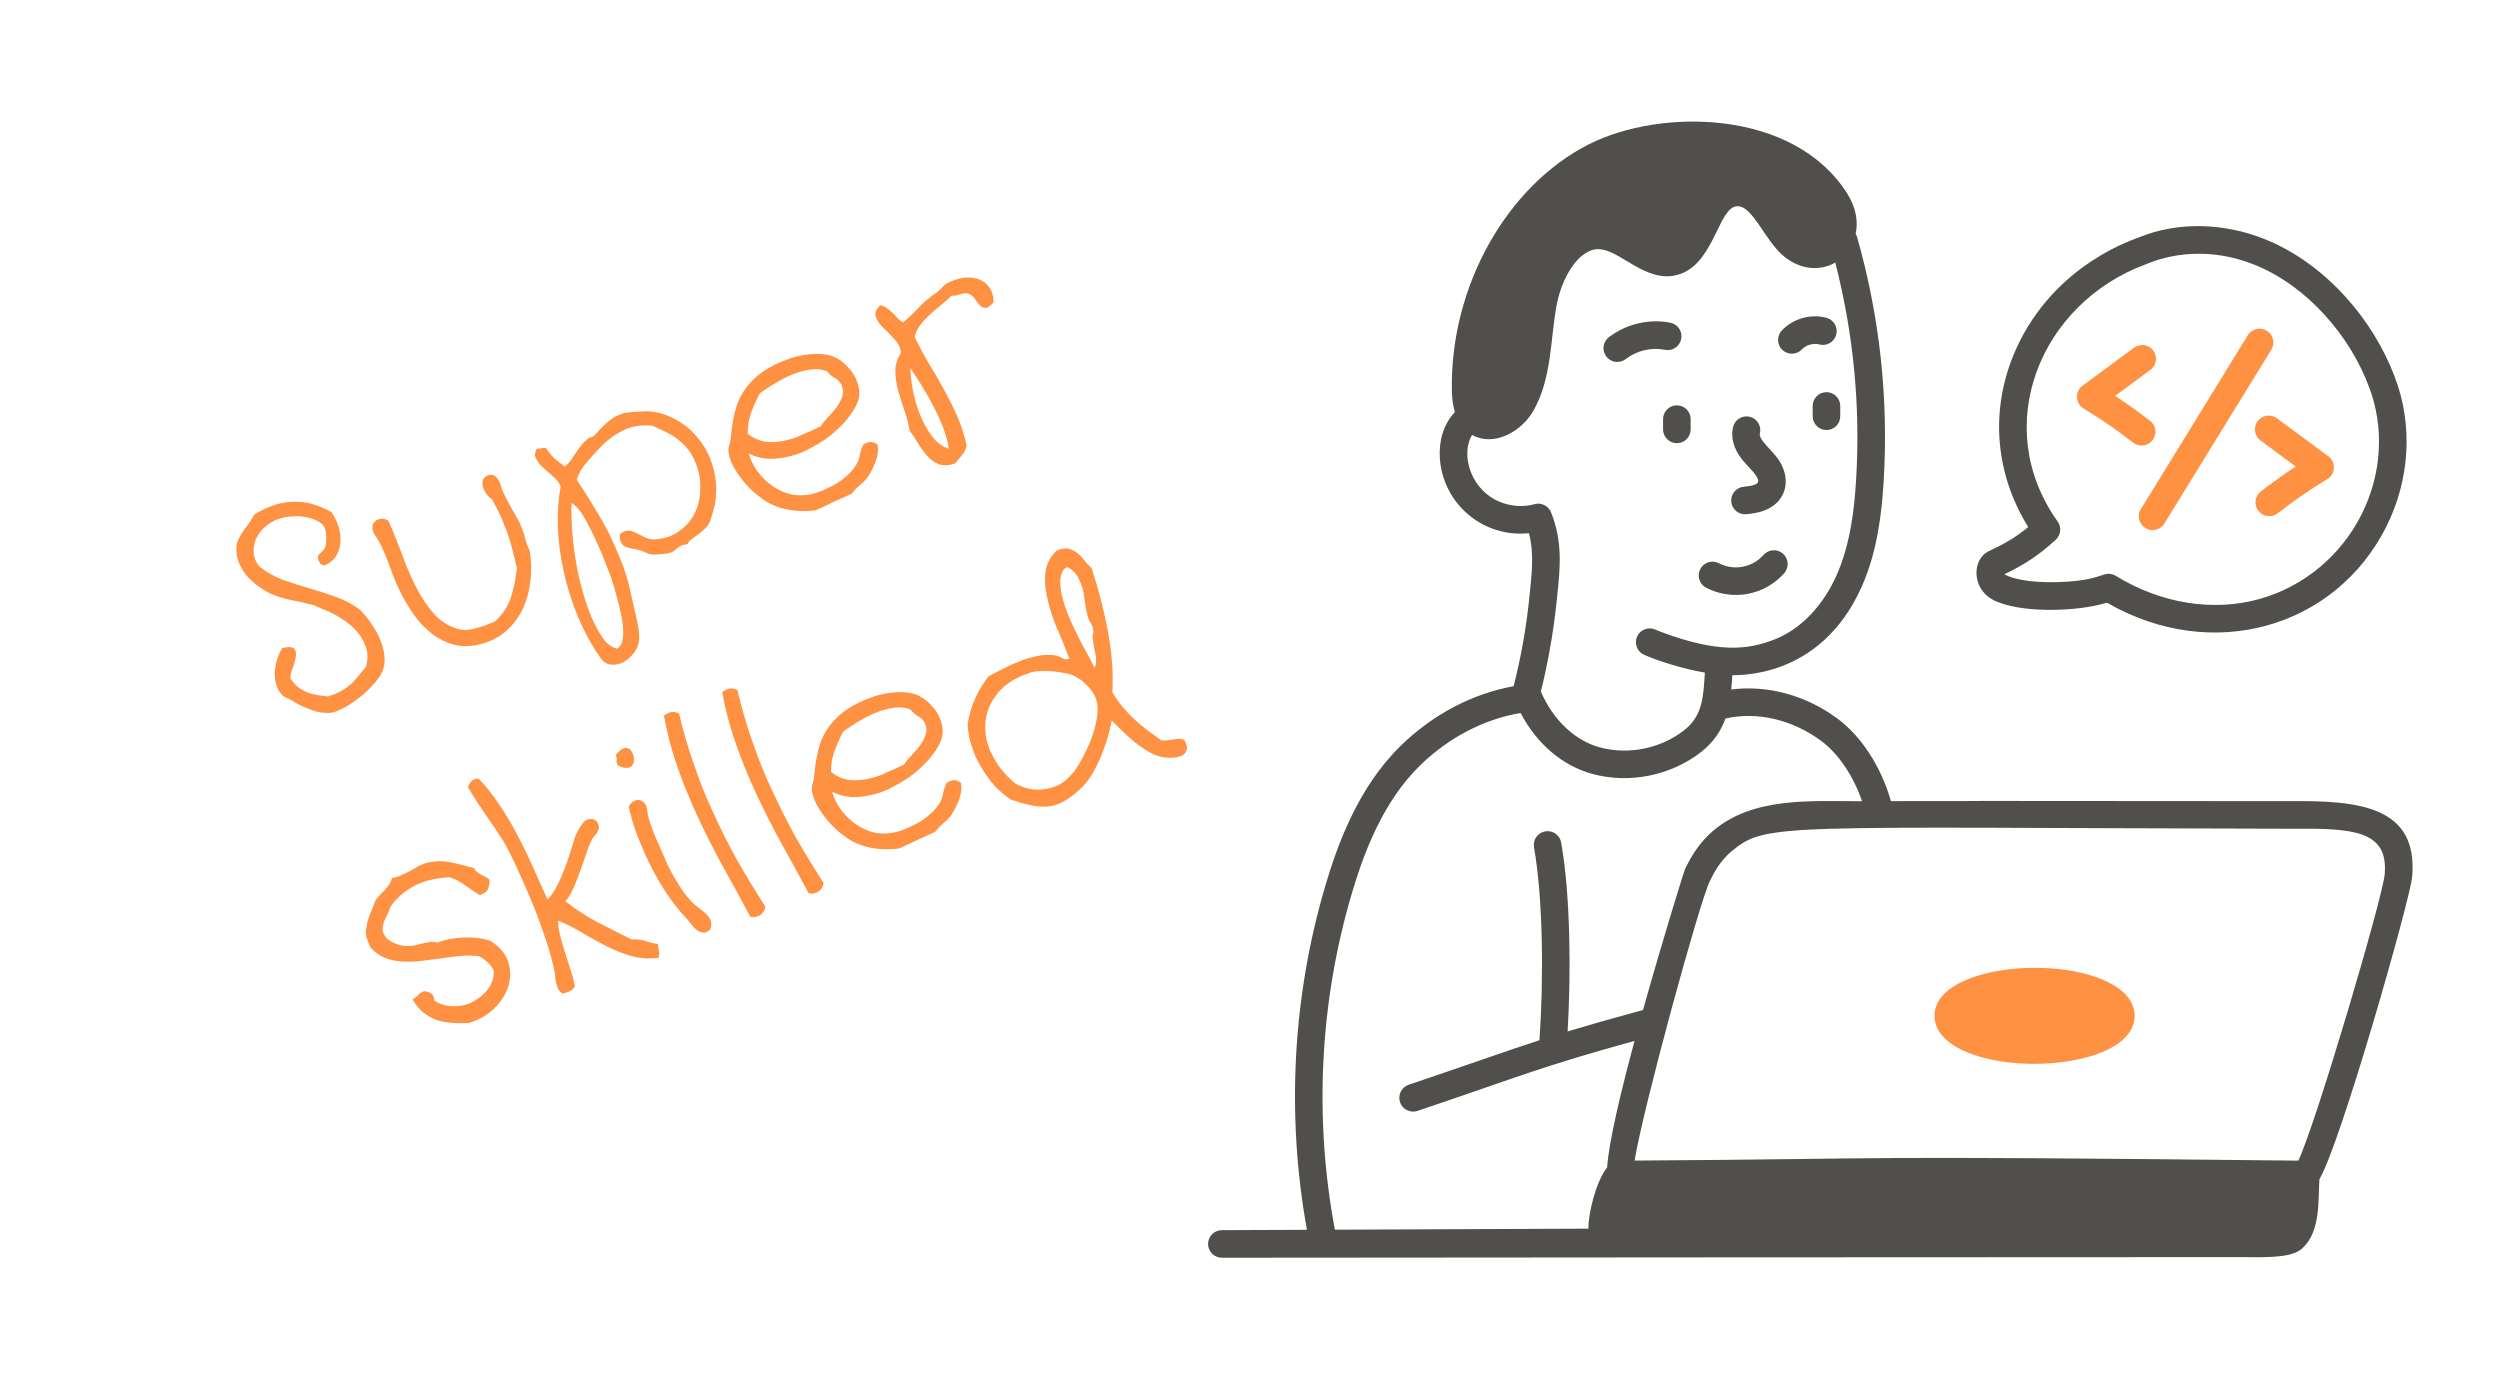 <?xml version="1.0" encoding="UTF-8"?> <svg xmlns="http://www.w3.org/2000/svg" width="348" height="192" viewBox="0 0 348 192" fill="none"><path d="M170.084 175.077H170.092C183.416 175.05 289.945 174.996 312.467 174.99C316.371 175.053 319.226 174.969 320.492 173.751C323.095 171.388 322.655 166.968 322.867 164.132C325.762 159.352 335.51 125.183 335.777 122.005C336.595 112.286 328.459 111.409 318.777 111.521C254.638 111.451 287.9 111.515 263.214 111.515C261.895 106.816 259.127 102.498 255.752 100.011C251.314 96.744 245.983 95.334 240.99 95.978C241.073 95.078 241.109 94.458 241.14 93.991C241.396 93.905 253.346 94.82 259.187 81.586C261.367 76.647 261.942 71.255 262.199 67.108C262.914 55.548 261.664 44.038 258.479 32.898C258.443 32.773 258.365 32.677 258.308 32.566C258.659 30.906 258.408 28.948 257.122 26.92C249.679 15.182 231.174 15.027 221.177 20.083C209.679 25.901 201.834 39.987 202.099 54.338C202.118 55.306 202.218 56.357 202.518 57.365C200.889 59.088 200.268 61.441 200.429 63.811C200.852 70.075 206.387 74.888 212.829 74.22C213.599 77.146 213.201 80.084 212.867 83.321C212.451 87.42 211.714 91.518 210.699 95.517C204.983 96.55 199.46 99.44 194.979 103.811C189.047 109.597 186.177 117.61 184.534 123.135C179.911 138.677 179.043 155.242 181.926 171.189L170.077 171.237C169.017 171.242 168.159 172.105 168.164 173.165C168.169 174.222 169.027 175.077 170.084 175.077ZM318.822 115.36C327.547 115.276 332.46 115.566 331.952 121.685C331.679 124.932 322.439 156.23 319.932 161.56C253.806 160.845 266.275 161.315 227.534 161.552C228.742 154.167 236.532 125.706 237.994 122.68C238.642 121.342 239.499 119.807 240.947 118.577C245.844 114.446 246.956 115.221 318.822 115.36ZM207.359 69.086C204.354 66.953 203.499 62.864 204.91 60.545C207.892 62.212 211.735 60.162 213.442 57.188C216.018 52.698 215.801 47.216 216.677 42.503C217.439 38.397 219.969 34.361 222.824 34.703C225.931 35.076 229.548 39.84 234.087 38.066C238.571 36.312 239.258 29.038 241.692 28.717C243.958 28.418 245.666 33.625 248.452 35.79C250.974 37.749 253.606 37.615 255.472 36.552C258.013 46.459 258.999 56.642 258.364 66.871C258.129 70.697 257.607 75.652 255.672 80.036C253.792 84.3 250.669 87.558 247.107 88.976C243.267 90.506 239.092 90.918 231.187 87.952C230.942 87.86 230.687 87.755 230.424 87.637C229.467 87.206 228.322 87.632 227.887 88.601C227.452 89.567 227.882 90.705 228.849 91.14C230.587 91.925 234.182 93.105 237.317 93.624C237.109 96.987 237.015 99.625 234.434 101.651C231.177 104.205 226.672 105.121 222.674 104.028C219.214 103.085 216.189 100.205 214.487 96.268C216.258 89.201 216.716 83.282 216.774 82.851C217.172 79.016 217.547 75.393 215.902 71.312C215.537 70.406 214.542 69.912 213.609 70.18C211.524 70.756 209.127 70.337 207.359 69.086ZM188.214 124.23C189.734 119.116 192.369 111.721 197.659 106.561C201.671 102.648 206.603 100.097 211.667 99.249C213.926 103.545 217.474 106.591 221.664 107.733C226.863 109.148 232.65 107.931 236.804 104.671C238.588 103.271 239.579 101.686 240.174 100.019C244.533 99.027 249.434 100.129 253.474 103.103C255.907 104.896 258.016 108.063 259.199 111.532C252.023 111.535 244.107 110.883 238.467 115.646C236.457 117.353 235.312 119.408 234.539 121.008C234.458 121.174 231.512 130.56 228.709 140.587C224.307 141.786 221.014 142.726 218.211 143.574C218.688 135.742 218.63 124.668 217.314 117.277C217.129 116.233 216.137 115.545 215.087 115.725C214.044 115.911 213.347 116.908 213.534 117.952C214.825 125.216 214.872 136.641 214.292 144.799C209.844 146.235 203.662 148.446 196.092 150.997C195.087 151.337 194.547 152.426 194.884 153.431C195.223 154.437 196.311 154.972 197.317 154.637C212.105 149.65 214.275 148.552 227.528 144.894C225.57 152.171 223.918 159.13 223.713 162.524C222.205 164.316 221.055 168.976 221.111 171.028L185.816 171.173C182.893 155.612 183.697 139.413 188.214 124.23Z" fill="#514F4C"></path><path d="M226.301 49.983C227.826 48.797 229.876 48.313 231.769 48.691C232.791 48.905 233.819 48.224 234.024 47.18C234.231 46.14 233.554 45.13 232.514 44.923C229.549 44.337 226.341 45.095 223.946 46.949C223.109 47.599 222.956 48.805 223.606 49.644C224.266 50.491 225.473 50.625 226.301 49.983Z" fill="#514F4C"></path><path d="M250.823 48.637C251.42 48.007 252.41 47.724 253.253 47.947C254.283 48.23 255.33 47.609 255.6 46.586C255.873 45.561 255.263 44.51 254.238 44.237C252.04 43.651 249.598 44.342 248.033 45.999C247.305 46.77 247.338 47.986 248.108 48.713C248.876 49.437 250.091 49.413 250.823 48.637Z" fill="#514F4C"></path><path d="M231.5 58.341V59.771C231.5 60.831 232.36 61.691 233.42 61.691C234.48 61.691 235.34 60.831 235.34 59.771V58.341C235.34 57.281 234.48 56.421 233.42 56.421C232.36 56.421 231.5 57.281 231.5 58.341Z" fill="#514F4C"></path><path d="M254.244 54.591C253.184 54.591 252.324 55.451 252.324 56.511V57.94C252.324 59 253.184 59.86 254.244 59.86C255.304 59.86 256.164 59 256.164 57.94V56.511C256.164 55.451 255.304 54.591 254.244 54.591Z" fill="#514F4C"></path><path d="M276.776 76.752C274.515 77.891 274.424 81.938 277.456 83.51C281.083 85.385 289.052 85.203 293.286 83.892C307.953 92.376 325.08 87.379 332.149 73.361C335.464 66.782 335.906 59.18 333.369 52.514C330.367 44.483 323.718 36.706 315.296 33.306C309.474 30.965 303.074 30.865 297.799 33.022C297.532 33.186 286.041 36.533 280.619 48.627C277.091 56.497 277.455 65.493 282.331 73.371C280.018 75.249 278.413 75.959 276.776 76.752ZM286.171 75.122C286.879 74.466 286.991 73.385 286.429 72.599C276.963 59.324 283.988 42.277 298.596 36.826C298.887 36.773 305.333 33.443 313.861 36.867C321.239 39.847 327.146 46.819 329.774 53.869C331.936 59.541 331.551 66.015 328.719 71.632C325.819 77.384 320.654 81.662 314.549 83.371C308.081 85.189 300.781 84.019 294.519 80.156C294.214 79.967 293.864 79.87 293.511 79.87C292.637 79.87 291.707 80.718 287.811 80.966C284.006 81.212 280.716 80.872 279.024 79.951C279.021 79.945 279.019 79.937 279.016 79.93L279.329 79.777C281.79 78.591 283.921 77.204 286.171 75.122Z" fill="#514F4C"></path><path d="M299.642 73.792C300.287 73.792 300.917 73.467 301.28 72.878L316.167 48.676C316.722 47.772 316.442 46.59 315.537 46.035C314.637 45.477 313.452 45.762 312.897 46.663L298.01 70.866C297.218 72.154 298.16 73.792 299.642 73.792Z" fill="#FF9142"></path><path d="M298.109 62.02C299.934 62.02 300.732 59.702 299.289 58.582C297.732 57.375 296.104 56.211 294.432 55.108L299.334 51.487C300.189 50.857 300.369 49.655 299.739 48.802C299.109 47.951 297.907 47.766 297.054 48.4L289.897 53.685C288.796 54.497 288.877 56.164 290.039 56.87C296.787 60.983 296.736 62.02 298.109 62.02Z" fill="#FF9142"></path><path d="M314.258 58.631C313.628 59.483 313.81 60.686 314.663 61.316L319.563 64.936C317.898 66.033 316.27 67.196 314.708 68.408C313.266 69.528 314.063 71.846 315.888 71.846C317.262 71.846 317.305 70.739 323.958 66.698C325.122 65.992 325.199 64.323 324.1 63.512L316.943 58.226C316.088 57.597 314.888 57.781 314.258 58.631Z" fill="#FF9142"></path><path d="M244.232 67.475C243.82 67.634 243.27 67.695 242.687 67.759C241.632 67.876 240.875 68.826 240.992 69.88C241.104 70.901 242.018 71.689 243.112 71.576C243.872 71.491 244.732 71.395 245.605 71.061C248.695 69.883 249.416 66.693 247.565 63.972C246.66 62.644 244.763 61.196 244.975 60.344C245.232 59.315 244.607 58.272 243.58 58.014C242.557 57.765 241.51 58.381 241.25 59.409C240.887 60.854 241.315 62.451 242.455 63.906C243.009 64.619 243.983 65.538 244.392 66.136C245.01 67.043 244.722 67.287 244.232 67.475Z" fill="#514F4C"></path><path d="M237.49 81.804C241.122 83.702 245.633 82.886 248.367 79.784C249.067 78.989 248.992 77.777 248.197 77.074C247.405 76.377 246.192 76.447 245.487 77.244C243.915 79.023 241.334 79.478 239.265 78.399C238.322 77.908 237.165 78.274 236.675 79.214C236.185 80.154 236.55 81.313 237.49 81.804Z" fill="#514F4C"></path><path d="M282.871 148.086C282.981 148.087 283.091 148.087 283.201 148.087C289.969 148.087 296.851 145.903 297.134 141.657C297.189 140.863 297.016 139.663 295.901 138.458C293.824 136.211 289.089 134.778 283.549 134.72C276.709 134.655 269.571 136.833 269.286 141.147C269.231 141.941 269.401 143.141 270.519 144.347C272.596 146.595 277.331 148.027 282.871 148.086Z" fill="#FF9142"></path><path d="M46.125 71.276C46.46 71.759 46.73 72.254 46.935 72.76C47.023 72.978 47.099 73.2 47.163 73.427C47.383 74.181 47.453 74.911 47.373 75.617C47.308 76.289 47.095 76.909 46.734 77.476C46.388 78.009 45.877 78.412 45.2 78.686C44.896 78.696 44.675 78.603 44.539 78.405C44.428 78.197 44.347 78.033 44.298 77.913C44.235 77.686 44.232 77.504 44.289 77.369C44.371 77.223 44.474 77.097 44.6 76.99C44.715 76.859 44.836 76.74 44.961 76.634C45.101 76.493 45.202 76.326 45.264 76.132C45.322 75.996 45.36 75.813 45.378 75.58C45.411 75.314 45.42 75.058 45.405 74.811C45.413 74.555 45.398 74.308 45.359 74.072C45.319 73.835 45.265 73.632 45.197 73.463C45.007 73.062 44.67 72.749 44.185 72.523C43.715 72.264 43.18 72.087 42.58 71.992C41.995 71.864 41.39 71.827 40.767 71.882C40.157 71.904 39.626 71.978 39.172 72.106C38.969 72.159 38.771 72.225 38.577 72.303C38.046 72.518 37.569 72.795 37.144 73.135C36.546 73.602 36.089 74.138 35.771 74.743C35.454 75.349 35.297 76.002 35.3 76.703C35.301 77.124 35.38 77.528 35.536 77.914C35.663 78.228 35.843 78.534 36.076 78.833C37.109 79.652 38.221 80.284 39.412 80.73C40.617 81.141 41.842 81.531 43.086 81.899C44.321 82.243 45.533 82.638 46.724 83.083C47.93 83.495 49.056 84.093 50.104 84.878C50.657 85.413 51.184 86.056 51.684 86.809C52.209 87.552 52.638 88.334 52.969 89.155C53.311 90 53.5 90.85 53.537 91.706C53.564 92.538 53.368 93.305 52.95 94.008C52.628 94.531 52.206 95.052 51.686 95.572C51.199 96.105 50.669 96.6 50.095 97.057C49.521 97.513 48.94 97.917 48.351 98.267C47.849 98.554 47.393 98.781 46.983 98.946L46.657 99.078C46.212 99.23 45.712 99.277 45.156 99.221C44.609 99.189 44.057 99.075 43.501 98.879C42.978 98.697 42.457 98.486 41.939 98.246C41.445 97.996 41.026 97.758 40.681 97.532C40.415 97.359 40.134 97.22 39.839 97.114C39.567 96.999 39.373 96.867 39.257 96.717C38.956 96.389 38.727 96.032 38.571 95.646C38.503 95.477 38.452 95.315 38.417 95.161C38.265 94.576 38.213 93.993 38.259 93.413C38.32 92.799 38.436 92.218 38.608 91.671C38.805 91.114 39.03 90.63 39.285 90.218C40.155 90.007 40.714 90.034 40.961 90.299C41.024 90.386 41.075 90.478 41.114 90.574C41.212 90.816 41.23 91.103 41.168 91.437C41.093 91.945 40.944 92.483 40.724 93.049C40.518 93.582 40.418 94.029 40.424 94.392C40.745 94.908 41.097 95.328 41.48 95.65C41.878 95.939 42.297 96.177 42.737 96.364C43.202 96.542 43.677 96.673 44.161 96.758C44.669 96.834 45.172 96.897 45.67 96.949C46.018 96.837 46.337 96.722 46.626 96.605C46.964 96.468 47.281 96.312 47.575 96.137C48.077 95.85 48.523 95.529 48.913 95.175C49.294 94.796 49.634 94.421 49.932 94.047C50.245 93.64 50.575 93.24 50.922 92.847C51.209 91.888 51.223 90.984 50.963 90.134L50.788 89.699C50.515 89.023 50.121 88.396 49.606 87.817C48.995 87.138 48.282 86.555 47.468 86.069C46.668 85.55 45.905 85.156 45.178 84.888C44.883 84.782 44.578 84.653 44.263 84.499C43.972 84.336 43.706 84.233 43.464 84.19C42.457 83.923 41.453 83.696 40.452 83.511C39.44 83.302 38.489 82.998 37.598 82.6C37.113 82.374 36.595 82.064 36.042 81.67C35.489 81.275 34.965 80.813 34.471 80.282C33.999 79.742 33.611 79.127 33.303 78.437L33.245 78.292C32.981 77.64 32.868 76.942 32.904 76.197C32.927 75.766 33.034 75.372 33.226 75.013C33.409 74.63 33.625 74.262 33.875 73.908C34.15 73.545 34.412 73.186 34.662 72.832C34.937 72.468 35.16 72.083 35.333 71.676C36.071 71.21 36.778 70.84 37.454 70.567C37.768 70.44 38.075 70.33 38.374 70.237C39.355 69.953 40.3 69.824 41.209 69.85C42.133 69.842 43.004 69.981 43.822 70.269C44.631 70.532 45.398 70.868 46.125 71.276ZM72.462 73.064L72.623 73.462C72.838 73.993 73.007 74.515 73.129 75.027C73.227 75.409 73.335 75.745 73.452 76.034C73.54 76.252 73.635 76.452 73.737 76.635C73.954 78.008 73.991 79.384 73.846 80.762C73.7 82.141 73.364 83.429 72.836 84.625C72.299 85.797 71.55 86.83 70.591 87.723C69.897 88.368 69.091 88.876 68.174 89.247C67.811 89.394 67.427 89.521 67.022 89.628C65.707 89.991 64.477 90.039 63.33 89.772C62.207 89.495 61.161 88.991 60.191 88.259C59.221 87.528 58.343 86.605 57.556 85.49C56.758 84.352 56.051 83.121 55.432 81.798C55.242 81.398 55.054 80.968 54.869 80.509C54.684 80.05 54.5 79.562 54.32 79.046C54.149 78.553 53.961 78.053 53.756 77.546C53.561 77.063 53.354 76.585 53.135 76.112C52.935 75.687 52.684 75.241 52.383 74.773C52.193 74.512 52.054 74.273 51.967 74.056C51.908 73.911 51.871 73.785 51.857 73.679C51.812 73.36 51.845 73.094 51.955 72.881C52.09 72.658 52.273 72.486 52.505 72.364L52.614 72.32C52.807 72.242 53.014 72.2 53.237 72.195C53.503 72.228 53.781 72.326 54.072 72.489C54.408 73.252 54.738 74.032 55.059 74.829C55.381 75.626 55.691 76.427 55.989 77.234C56.15 77.702 56.319 78.154 56.494 78.588C56.943 79.699 57.425 80.754 57.941 81.753C58.648 83.153 59.467 84.381 60.399 85.437C61.321 86.469 62.45 87.178 63.786 87.565C64.164 87.665 64.558 87.703 64.969 87.677C65.404 87.642 65.837 87.565 66.267 87.448C66.697 87.33 67.134 87.196 67.578 87.044C68.037 86.859 68.472 86.683 68.882 86.517C69.991 85.508 70.741 84.376 71.134 83.122C71.54 81.834 71.811 80.489 71.947 79.086C71.74 78.158 71.534 77.301 71.328 76.513C71.113 75.701 70.878 74.912 70.624 74.144L69.702 71.862C69.351 71.133 68.947 70.341 68.49 69.487C68.233 69.338 67.988 69.114 67.754 68.815C67.585 68.603 67.446 68.364 67.339 68.098L67.265 67.917C67.163 67.593 67.135 67.282 67.182 66.982C67.23 66.682 67.413 66.439 67.731 66.254L67.876 66.196C68.166 66.079 68.407 66.051 68.601 66.114C68.829 66.19 69.027 66.335 69.197 66.547C69.358 66.735 69.491 66.962 69.599 67.227L69.643 67.336C69.745 67.659 69.833 67.947 69.907 68.198C70.034 68.512 70.214 68.888 70.447 69.328C70.671 69.743 70.905 70.182 71.148 70.645C71.406 71.075 71.652 71.509 71.885 71.949C72.143 72.378 72.336 72.75 72.462 73.064ZM99.523 70.177C99.485 70.361 99.426 70.596 99.345 70.882C99.287 71.157 99.206 71.443 99.101 71.738C99.02 72.024 98.934 72.297 98.843 72.559C98.742 72.796 98.639 72.992 98.533 73.147C98.441 73.269 98.294 73.426 98.092 73.621C97.904 73.781 97.697 73.963 97.47 74.167C97.234 74.346 96.985 74.531 96.725 74.721C96.488 74.9 96.283 75.053 96.11 75.18C95.999 75.253 95.915 75.357 95.857 75.493C95.814 75.594 95.761 75.672 95.698 75.725L95.59 75.769C95.469 75.818 95.362 75.833 95.271 75.814C95.164 75.829 95.039 75.865 94.894 75.924L94.749 75.982C94.517 76.104 94.3 76.262 94.098 76.456C93.919 76.64 93.734 76.772 93.54 76.85C93.203 76.986 92.763 77.08 92.221 77.13C91.68 77.18 91.211 77.201 90.814 77.193C90.49 77.155 90.188 77.067 89.907 76.928C89.616 76.764 89.27 76.637 88.868 76.547C88.49 76.447 88.14 76.378 87.816 76.34C87.506 76.269 87.232 76.182 86.995 76.082C86.748 75.957 86.571 75.762 86.463 75.496L86.412 75.474C86.305 75.209 86.265 74.832 86.293 74.343C86.505 74.173 86.707 74.049 86.901 73.971C87.118 73.883 87.326 73.842 87.524 73.846C87.916 73.912 88.308 74.049 88.701 74.255C89.083 74.438 89.471 74.632 89.863 74.839C90.28 75.035 90.706 75.116 91.141 75.081C91.963 75.03 92.712 74.867 93.388 74.594C93.822 74.419 94.22 74.188 94.582 73.901C95.523 73.24 96.231 72.42 96.706 71.442C97.196 70.43 97.453 69.329 97.478 68.139C97.527 66.939 97.335 65.767 96.9 64.623L96.798 64.369C96.515 63.669 96.172 63.063 95.769 62.552C95.322 62.002 94.834 61.525 94.306 61.121C93.777 60.717 93.22 60.38 92.634 60.111C92.038 59.818 91.447 59.537 90.861 59.269C89.482 59.123 88.237 59.275 87.127 59.724C86.982 59.782 86.842 59.853 86.707 59.936C85.49 60.54 84.403 61.358 83.444 62.392C82.793 63.076 82.165 63.779 81.558 64.502C80.941 65.2 80.519 65.961 80.289 66.784C81.072 67.956 81.85 69.187 82.623 70.475C83.411 71.73 84.148 73.033 84.835 74.385C85.336 75.418 85.807 76.478 86.246 77.564L86.685 78.651C87.231 80.143 87.657 81.684 87.963 83.274C88.071 83.82 88.196 84.373 88.338 84.934C88.481 85.494 88.601 86.036 88.7 86.558C88.832 87.094 88.914 87.609 88.944 88.102C88.999 88.585 88.986 89.04 88.906 89.466C88.791 90.017 88.527 90.545 88.113 91.05C87.699 91.554 87.224 91.942 86.688 92.215L86.435 92.318C85.976 92.503 85.509 92.565 85.035 92.504C84.455 92.457 83.956 92.126 83.538 91.508C82.332 89.776 81.303 87.889 80.45 85.846L80.289 85.448C79.518 83.54 78.919 81.606 78.491 79.644C78.005 77.537 77.727 75.459 77.657 73.408C77.587 71.358 77.716 69.453 78.044 67.691C77.839 67.184 77.484 66.724 76.98 66.309C76.5 65.885 76.041 65.481 75.605 65.096C75.168 64.71 74.845 64.293 74.636 63.844C74.602 63.83 74.58 63.81 74.57 63.786C74.404 63.376 74.458 62.919 74.732 62.415C74.95 62.467 75.172 62.461 75.4 62.398C75.651 62.324 75.861 62.324 76.031 62.396C76.405 62.975 76.815 63.469 77.262 63.878C77.722 64.254 78.178 64.618 78.629 64.969C78.942 64.702 79.217 64.408 79.453 64.088C79.679 63.744 79.905 63.4 80.131 63.056C80.382 62.702 80.624 62.365 80.86 62.045C81.12 61.715 81.419 61.412 81.757 61.135C81.858 61.038 81.981 60.961 82.126 60.902L82.234 60.858C82.268 60.872 82.309 60.87 82.358 60.85C82.478 60.802 82.602 60.724 82.727 60.617C82.992 60.369 83.247 60.098 83.493 59.802C83.763 59.496 84.054 59.21 84.368 58.943C84.695 58.642 85.069 58.35 85.489 58.069C85.697 57.957 85.945 57.842 86.235 57.725C86.476 57.627 86.735 57.537 87.01 57.454C87.895 57.349 88.671 57.289 89.338 57.272C89.996 57.231 90.612 57.263 91.188 57.367C91.788 57.462 92.376 57.631 92.953 57.876C93.519 58.096 94.141 58.421 94.82 58.849C95.654 59.383 96.406 60.062 97.076 60.886C97.76 61.677 98.315 62.563 98.739 63.543L98.797 63.688C99.188 64.653 99.457 65.668 99.606 66.731C99.75 67.853 99.722 69.001 99.523 70.177ZM85.954 83.412C85.694 82.421 85.376 81.356 85 80.216C84.712 79.434 84.412 78.656 84.1 77.883L83.719 76.942C83.256 75.865 82.793 74.858 82.331 73.922C81.868 72.985 81.435 72.191 81.031 71.54C80.803 71.183 80.526 70.845 80.201 70.527C79.876 70.209 79.684 70.048 79.626 70.043C79.587 70.087 79.571 70.15 79.576 70.232C79.581 70.314 79.569 70.389 79.54 70.457C79.52 71.588 79.566 72.848 79.677 74.236C79.788 75.623 79.972 77.052 80.228 78.521C80.485 79.99 80.836 81.449 81.281 82.898C81.516 83.758 81.794 84.587 82.116 85.383C82.341 85.939 82.589 86.484 82.862 87.02C83.183 87.677 83.575 88.333 84.037 88.989C84.522 89.635 85.136 90.076 85.876 90.31C86.282 90.062 86.534 89.679 86.634 89.162C86.758 88.634 86.787 88.046 86.722 87.398C86.691 86.765 86.587 86.091 86.411 85.376C86.268 84.675 86.116 84.02 85.954 83.412ZM122.177 61.909C122.281 62.654 122.199 63.389 121.931 64.115C121.663 64.841 121.36 65.483 121.024 66.041C120.726 66.554 120.333 67.008 119.846 67.401C119.359 67.794 118.933 68.234 118.567 68.719C117.669 69.138 116.814 69.525 116.003 69.881C115.202 70.261 114.4 70.641 113.599 71.021C112.453 71.174 111.331 71.178 110.233 71.032C109.169 70.901 108.142 70.585 107.154 70.085C106.694 69.85 106.156 69.492 105.54 69.01C104.924 68.529 104.332 67.968 103.764 67.326C103.187 66.661 102.671 65.942 102.219 65.17C102.054 64.9 101.908 64.608 101.781 64.294C101.586 63.811 101.461 63.328 101.406 62.844C101.366 62.608 101.409 62.295 101.533 61.908C101.658 61.521 101.733 61.083 101.761 60.594C101.891 59.109 102.145 57.757 102.523 56.537C102.925 55.307 103.605 54.176 104.564 53.142C105.166 52.478 105.964 51.846 106.958 51.248C107.619 50.869 108.3 50.538 109 50.255C109.387 50.099 109.778 49.955 110.174 49.822C111.3 49.48 112.418 49.295 113.531 49.267C114.667 49.229 115.644 49.424 116.463 49.852C117.001 50.14 117.496 50.53 117.947 51.022C118.413 51.479 118.792 52 119.084 52.584L119.245 52.983C119.43 53.441 119.55 53.913 119.605 54.396C119.661 55.02 119.554 55.624 119.285 56.211C118.944 56.966 118.451 57.727 117.806 58.493C117.175 59.226 116.447 59.927 115.623 60.597C114.812 61.233 113.92 61.805 112.945 62.311C112.491 62.579 112.035 62.805 111.576 62.99C111.045 63.205 110.523 63.374 110.011 63.496C108.996 63.766 107.993 63.89 107.002 63.87C106.025 63.815 105.098 63.572 104.221 63.139C104.304 63.415 104.395 63.673 104.492 63.914C104.746 64.542 105.084 65.136 105.507 65.695C106.109 66.491 106.798 67.154 107.574 67.683C108.349 68.212 109.19 68.589 110.095 68.813C111.014 69.003 111.926 69 112.829 68.804C113.375 68.695 113.938 68.524 114.518 68.29C114.59 68.261 114.658 68.219 114.72 68.166C115.348 67.912 115.944 67.615 116.509 67.275C117.088 66.9 117.611 66.493 118.079 66.051C118.546 65.609 118.922 65.148 119.206 64.669C119.461 64.257 119.619 63.814 119.68 63.34C119.765 62.856 119.933 62.367 120.182 61.873C120.293 61.8 120.409 61.739 120.53 61.69C120.844 61.563 121.117 61.509 121.349 61.528C121.649 61.575 121.925 61.702 122.177 61.909ZM117.114 53.549C116.881 53.109 116.572 52.799 116.19 52.616C115.822 52.4 115.455 52.084 115.091 51.67C114.423 51.406 113.676 51.329 112.849 51.438C112.022 51.547 111.199 51.768 110.378 52.099C109.533 52.441 108.705 52.86 107.894 53.356C107.098 53.818 106.389 54.287 105.766 54.763C105.3 55.626 104.902 56.517 104.571 57.437C104.231 58.332 104.065 59.312 104.074 60.376C104.777 60.935 105.525 61.292 106.319 61.449C107.103 61.582 107.927 61.572 108.792 61.419C109.609 61.285 110.44 61.048 111.285 60.707C111.334 60.687 111.389 60.651 111.452 60.597C112.369 60.227 113.296 59.81 114.233 59.347C114.512 58.925 114.868 58.487 115.302 58.031C115.76 57.565 116.159 57.094 116.501 56.619C116.857 56.11 117.114 55.599 117.272 55.086C117.401 54.641 117.378 54.201 117.202 53.766L117.114 53.549ZM138.306 42.08C137.984 42.463 137.689 42.708 137.424 42.815C137.327 42.854 137.245 42.859 137.177 42.831C136.873 42.841 136.601 42.726 136.364 42.485C136.15 42.234 135.934 41.943 135.715 41.61C135.487 41.253 135.196 41.019 134.842 40.909C134.581 40.818 134.361 40.795 134.182 40.839C134.017 40.849 133.863 40.884 133.718 40.942C133.563 40.977 133.389 41.033 133.196 41.111C133.018 41.155 132.771 41.17 132.457 41.157C131.975 41.632 131.459 42.094 130.909 42.54C130.35 42.963 129.829 43.412 129.347 43.888C128.855 44.339 128.419 44.824 128.039 45.343C127.673 45.828 127.438 46.358 127.334 46.934C127.977 48.247 128.653 49.505 129.363 50.706C130.098 51.898 130.791 53.093 131.443 54.29C132.085 55.462 132.689 56.679 133.255 57.939L133.474 58.483C133.923 59.593 134.285 60.767 134.56 62.004C134.475 62.488 134.27 62.922 133.948 63.305C133.635 63.712 133.293 64.117 132.922 64.52C132.033 64.823 131.272 64.849 130.637 64.6C130.027 64.341 129.487 63.941 129.016 63.402C128.554 62.886 128.139 62.309 127.769 61.672C127.399 61.035 127.018 60.473 126.625 59.986C126.466 59.039 126.221 58.085 125.889 57.123C125.557 56.162 125.264 55.227 125.009 54.319C124.769 53.377 124.642 52.473 124.63 51.608C124.641 50.732 124.899 49.912 125.405 49.146C125.404 48.865 125.349 48.592 125.242 48.327C125.184 48.182 125.108 48.03 125.016 47.871C124.744 47.475 124.423 47.099 124.054 46.742C123.7 46.352 123.343 45.99 122.984 45.658C122.625 45.325 122.344 44.976 122.139 44.609C122.076 44.522 122.025 44.431 121.986 44.334C121.879 44.068 121.834 43.819 121.853 43.587C121.881 43.239 122.114 42.878 122.553 42.504C122.886 42.566 123.175 42.688 123.417 42.871C123.684 43.044 123.936 43.251 124.174 43.492C124.436 43.723 124.678 43.977 124.902 44.251C125.139 44.492 125.396 44.712 125.673 44.909C126.372 44.345 127.054 43.705 127.719 42.987C128.398 42.235 129.264 41.492 130.315 40.758C130.6 40.559 130.858 40.328 131.089 40.066C131.32 39.804 131.547 39.6 131.769 39.455C132.001 39.333 132.225 39.228 132.442 39.14C132.949 38.935 133.464 38.784 133.986 38.685C134.754 38.571 135.446 38.615 136.061 38.816C136.7 39.007 137.226 39.37 137.639 39.906C137.799 40.094 137.928 40.309 138.025 40.55C138.201 40.985 138.295 41.494 138.306 42.08ZM132.088 62.455C131.959 61.58 131.707 60.643 131.331 59.643L131.097 59.064C130.775 58.267 130.412 57.473 130.008 56.681C129.492 55.682 128.949 54.721 128.38 53.8C127.801 52.854 127.25 52.01 126.725 51.267C126.738 52.132 126.855 53.152 127.076 54.327C127.298 55.501 127.633 56.643 128.082 57.754C128.531 58.865 129.088 59.861 129.754 60.744C130.419 61.627 131.197 62.197 132.088 62.455ZM68.162 122.484C68.15 122.939 68.076 123.348 67.942 123.711C67.822 124.04 67.521 124.302 67.038 124.497L66.784 124.6C66.072 124.157 65.379 123.693 64.705 123.207C64.055 122.711 63.331 122.344 62.532 122.105C61.464 122.171 60.41 122.344 59.371 122.623C59.096 122.706 58.813 122.807 58.524 122.924C57.751 123.236 56.986 123.671 56.229 124.23C55.843 124.526 55.426 124.92 54.978 125.409C54.554 125.89 54.294 126.29 54.199 126.609C54.132 126.861 54.017 127.132 53.853 127.423C53.714 127.704 53.58 127.997 53.45 128.302C53.345 128.597 53.285 128.902 53.272 129.216C53.254 129.449 53.293 129.685 53.391 129.927C53.43 130.023 53.486 130.127 53.559 130.238C53.67 130.446 53.831 130.634 54.039 130.802C54.272 130.961 54.529 131.11 54.81 131.249C55.115 131.379 55.41 131.484 55.696 131.565C56.005 131.637 56.288 131.677 56.545 131.686C56.917 131.704 57.287 131.681 57.654 131.617C58.012 131.528 58.37 131.44 58.727 131.352C59.085 131.264 59.435 131.192 59.778 131.138C60.145 131.074 60.506 131.097 60.859 131.207C62.004 130.772 63.243 130.538 64.578 130.505C65.903 130.447 67.112 130.59 68.206 130.935C69.398 131.661 70.204 132.543 70.624 133.581L70.726 133.835C71.103 134.975 71.116 136.121 70.767 137.273C70.408 138.401 69.747 139.44 68.783 140.391C68.036 141.115 67.168 141.676 66.178 142.076C65.888 142.193 65.581 142.303 65.257 142.406C64.46 142.447 63.684 142.438 62.929 142.378C62.184 142.341 61.47 142.208 60.788 141.979C60.129 141.739 59.514 141.398 58.942 140.955C58.36 140.488 57.855 139.864 57.426 139.082L57.535 139.038C57.68 138.979 57.81 138.884 57.926 138.753C58.09 138.603 58.254 138.453 58.417 138.302C58.567 138.185 58.714 138.098 58.859 138.039L58.968 137.995C59.147 137.951 59.343 137.984 59.556 138.095C59.798 138.138 60.016 138.26 60.21 138.463C60.283 138.574 60.339 138.677 60.378 138.774C60.446 138.943 60.473 139.115 60.459 139.289C61.259 139.808 62.15 140.066 63.131 140.063C63.924 140.079 64.671 139.946 65.371 139.663C65.516 139.605 65.668 139.529 65.828 139.437C66.643 139.023 67.338 138.448 67.911 137.711C68.474 136.949 68.754 136.078 68.75 135.096C68.517 134.657 68.22 134.271 67.861 133.939C67.502 133.606 67.11 133.33 66.683 133.109C65.851 132.996 64.976 132.984 64.057 133.074C63.163 133.155 62.254 133.269 61.331 133.417C60.422 133.532 59.514 133.646 58.605 133.761C57.72 133.865 56.847 133.895 55.987 133.849C55.15 133.794 54.351 133.625 53.591 133.343C52.855 133.05 52.181 132.564 51.569 131.884L50.984 130.436C50.919 129.928 50.928 129.461 51.008 129.036C51.079 128.586 51.184 128.15 51.323 127.729C51.462 127.308 51.622 126.906 51.805 126.523C51.977 126.116 52.133 125.702 52.272 125.281C52.479 125.029 52.691 124.789 52.908 124.561C53.149 124.323 53.378 124.09 53.594 123.862C53.826 123.6 54.028 123.336 54.201 123.069C54.374 122.803 54.496 122.514 54.568 122.205C54.945 122.165 55.327 122.067 55.713 121.911C55.761 121.891 55.805 121.86 55.843 121.816C56.278 121.64 56.703 121.441 57.118 121.217C57.547 120.959 57.958 120.723 58.349 120.509L58.856 120.304C59.073 120.216 59.283 120.145 59.486 120.091C60.699 119.826 61.833 119.817 62.888 120.065C63.933 120.289 64.964 120.546 65.981 120.838C66.112 121.094 66.277 121.294 66.476 121.438C66.665 121.558 66.854 121.679 67.043 121.799C67.246 121.885 67.443 121.988 67.632 122.109C67.835 122.195 68.012 122.32 68.162 122.484ZM91.565 131.398C91.629 131.765 91.684 132.108 91.728 132.427C91.783 132.77 91.752 133.077 91.637 133.349C90.235 133.494 88.929 133.389 87.719 133.036C86.533 132.672 85.39 132.207 84.29 131.64C83.191 131.074 82.105 130.473 81.034 129.838C79.954 129.18 78.842 128.618 77.699 128.152C77.692 128.83 77.791 129.562 77.997 130.349C78.193 131.113 78.423 131.89 78.687 132.683C78.951 133.475 79.203 134.272 79.442 135.074C79.706 135.866 79.897 136.617 80.016 137.328C79.766 137.682 79.52 137.907 79.278 138.005C79.037 138.102 78.713 138.205 78.307 138.313C78.041 138.14 77.847 137.937 77.725 137.706L77.608 137.416C77.549 137.271 77.498 137.109 77.454 136.93C77.38 136.679 77.326 136.406 77.291 136.111C77.29 135.831 77.256 135.536 77.187 135.227C76.946 134.004 76.595 132.685 76.136 131.27C75.676 129.854 75.161 128.405 74.59 126.923L74.239 126.054C73.761 124.87 73.259 123.697 72.733 122.533C72.099 121.104 71.47 119.757 70.847 118.492C70.433 117.677 69.986 116.917 69.504 116.212C69.038 115.474 68.552 114.757 68.046 114.063C67.555 113.334 67.064 112.606 66.573 111.877C66.082 111.149 65.601 110.374 65.129 109.554C65.244 109.283 65.412 109.004 65.634 108.718C65.735 108.621 65.858 108.543 66.003 108.485C66.196 108.406 66.409 108.377 66.641 108.395C67.665 109.47 68.61 110.661 69.475 111.969C70.365 113.267 71.189 114.647 71.949 116.109C72.722 117.538 73.451 119.027 74.133 120.577C74.84 122.118 75.534 123.663 76.216 125.213C76.636 124.79 77.016 124.272 77.357 123.656C77.713 123.007 78.037 122.314 78.329 121.578C78.646 120.833 78.928 120.072 79.177 119.298C79.426 118.523 79.653 117.799 79.859 117.126C79.897 116.943 79.969 116.703 80.074 116.408C80.203 116.103 80.35 115.805 80.513 115.514C80.691 115.189 80.883 114.901 81.091 114.649C81.288 114.372 81.507 114.185 81.749 114.088C82.097 113.975 82.418 113.972 82.713 114.077C82.951 114.178 83.128 114.373 83.245 114.663L83.333 114.88C83.387 115.083 83.382 115.281 83.32 115.475C83.272 115.635 83.196 115.792 83.09 115.947C82.974 116.078 82.852 116.226 82.722 116.391C82.606 116.522 82.507 116.66 82.425 116.806C82.133 117.402 81.857 118.075 81.598 118.825C81.364 119.566 81.098 120.333 80.801 121.127C80.528 121.912 80.226 122.694 79.895 123.473C79.579 124.219 79.187 124.883 78.72 125.465C80.16 126.596 81.648 127.568 83.184 128.38C84.744 129.182 86.316 129.98 87.9 130.772C88.606 130.712 89.237 130.779 89.794 130.976C90.35 131.172 90.941 131.313 91.565 131.398ZM85.707 105.116C86.073 104.631 86.413 104.325 86.727 104.198L86.908 104.125C87.251 104.071 87.537 104.152 87.765 104.369C87.881 104.518 87.983 104.702 88.071 104.919L88.203 105.245C88.277 105.636 88.261 105.98 88.156 106.275C88.041 106.546 87.85 106.736 87.585 106.843C87.536 106.862 87.495 106.865 87.461 106.851C87.114 106.963 86.637 106.861 86.031 106.544C85.968 106.457 85.922 106.377 85.893 106.305C85.815 106.112 85.799 105.935 85.847 105.775C85.871 105.625 85.844 105.454 85.766 105.261L85.707 105.116ZM98.877 129.37C98.675 129.564 98.477 129.7 98.284 129.778C98.139 129.837 98.003 129.85 97.878 129.816C97.563 129.803 97.258 129.673 96.962 129.428C96.676 129.206 96.407 128.922 96.154 128.574C95.911 128.251 95.666 127.957 95.418 127.692C94.588 126.82 93.76 125.778 92.934 124.567C92.108 123.356 91.347 122.063 90.65 120.687C90.076 119.543 89.544 118.367 89.057 117.16L88.764 116.436C88.213 115.001 87.797 113.624 87.516 112.305C87.713 111.889 87.993 111.607 88.355 111.461L88.5 111.402C88.93 111.285 89.308 111.385 89.633 111.703C89.763 111.819 89.863 111.961 89.931 112.13C90 112.299 90.049 112.49 90.079 112.703C90.124 113.162 90.215 113.631 90.352 114.109C90.518 114.66 90.733 115.261 90.996 115.913L91.26 116.565C91.655 117.472 91.986 118.223 92.254 118.817C92.459 119.324 92.7 119.887 92.978 120.505C93.27 121.089 93.591 121.675 93.942 122.264C94.292 122.853 94.649 123.425 95.014 123.98C95.403 124.525 95.791 125 96.179 125.405C96.49 125.756 96.844 126.077 97.242 126.366C97.63 126.63 97.964 126.902 98.246 127.182C98.551 127.452 98.772 127.755 98.909 128.093C99.055 128.456 99.045 128.881 98.877 129.37ZM106.511 126.159C106.517 126.382 106.452 126.604 106.318 126.827C106.207 127.041 106.053 127.215 105.855 127.351C105.744 127.424 105.617 127.49 105.472 127.548C105.375 127.587 105.274 127.614 105.167 127.629C104.916 127.703 104.672 127.689 104.435 127.588C103.193 125.281 101.95 123.003 100.704 120.754C99.449 118.48 98.287 116.197 97.22 113.904C96.621 112.629 96.063 111.352 95.546 110.072C95.126 109.034 94.731 107.986 94.36 106.928C93.52 104.571 92.873 102.136 92.42 99.623C92.632 99.453 92.847 99.324 93.064 99.237C93.209 99.178 93.359 99.132 93.513 99.097C93.876 99.091 94.215 99.165 94.529 99.318C95.094 101.759 95.796 104.157 96.636 106.514C97.032 107.702 97.464 108.876 97.932 110.035C98.391 111.17 98.89 112.302 99.431 113.432C100.454 115.687 101.565 117.878 102.762 120.007C103.983 122.125 105.233 124.176 106.511 126.159ZM114.624 122.882C114.63 123.104 114.565 123.327 114.431 123.55C114.32 123.763 114.166 123.937 113.968 124.073C113.857 124.146 113.729 124.212 113.585 124.271C113.488 124.31 113.386 124.337 113.28 124.351C113.029 124.425 112.785 124.411 112.547 124.31C111.306 122.003 110.063 119.725 108.817 117.476C107.561 115.203 106.4 112.919 105.333 110.626C104.734 109.351 104.176 108.074 103.659 106.794C103.239 105.756 102.844 104.708 102.473 103.65C101.633 101.293 100.986 98.858 100.533 96.345C100.745 96.175 100.959 96.046 101.177 95.959C101.322 95.9 101.471 95.854 101.626 95.819C101.989 95.813 102.327 95.887 102.642 96.041C103.207 98.481 103.909 100.879 104.749 103.236C105.145 104.425 105.577 105.598 106.045 106.757C106.504 107.892 107.003 109.024 107.544 110.154C108.567 112.409 109.678 114.6 110.875 116.729C112.096 118.848 113.346 120.898 114.624 122.882ZM133.784 108.989C133.888 109.734 133.806 110.469 133.538 111.195C133.27 111.922 132.967 112.564 132.631 113.121C132.333 113.634 131.94 114.088 131.453 114.481C130.966 114.875 130.539 115.314 130.174 115.799C129.276 116.218 128.421 116.605 127.61 116.961C126.808 117.341 126.007 117.721 125.205 118.101C124.06 118.255 122.938 118.259 121.84 118.113C120.775 117.981 119.749 117.665 118.761 117.166C118.301 116.93 117.763 116.572 117.147 116.091C116.531 115.609 115.939 115.048 115.371 114.407C114.793 113.741 114.278 113.022 113.826 112.25C113.66 111.98 113.514 111.688 113.388 111.374C113.192 110.891 113.067 110.408 113.013 109.925C112.973 109.688 113.015 109.376 113.14 108.988C113.264 108.601 113.34 108.163 113.367 107.675C113.498 106.19 113.752 104.837 114.13 103.617C114.531 102.388 115.212 101.256 116.171 100.223C116.773 99.558 117.571 98.927 118.565 98.328C119.226 97.949 119.907 97.618 120.607 97.335C120.993 97.179 121.385 97.035 121.781 96.903C122.906 96.56 124.025 96.375 125.137 96.347C126.274 96.309 127.251 96.504 128.07 96.932C128.608 97.22 129.102 97.61 129.554 98.102C130.02 98.559 130.399 99.081 130.691 99.665L130.852 100.063C131.037 100.522 131.157 100.993 131.212 101.476C131.267 102.1 131.161 102.705 130.892 103.291C130.551 104.046 130.058 104.807 129.413 105.574C128.782 106.306 128.054 107.007 127.229 107.677C126.419 108.314 125.527 108.885 124.551 109.391C124.098 109.659 123.642 109.885 123.183 110.071C122.652 110.285 122.13 110.454 121.618 110.577C120.603 110.846 119.6 110.971 118.609 110.95C117.632 110.895 116.705 110.652 115.828 110.22C115.911 110.495 116.002 110.753 116.099 110.995C116.353 111.623 116.691 112.216 117.114 112.776C117.716 113.572 118.405 114.234 119.181 114.763C119.956 115.293 120.796 115.669 121.701 115.893C122.621 116.084 123.532 116.08 124.436 115.884C124.982 115.776 125.545 115.604 126.124 115.37C126.197 115.341 126.264 115.3 126.327 115.246C126.955 114.993 127.551 114.696 128.116 114.355C128.695 113.981 129.218 113.573 129.686 113.131C130.153 112.689 130.529 112.229 130.812 111.749C131.067 111.337 131.225 110.894 131.286 110.42C131.372 109.936 131.539 109.447 131.789 108.953C131.9 108.88 132.016 108.819 132.137 108.77C132.451 108.643 132.724 108.589 132.956 108.608C133.256 108.655 133.532 108.782 133.784 108.989ZM128.721 100.629C128.487 100.19 128.179 99.879 127.797 99.696C127.428 99.48 127.062 99.165 126.698 98.75C126.03 98.486 125.282 98.409 124.456 98.518C123.629 98.628 122.805 98.848 121.984 99.18C121.139 99.521 120.311 99.94 119.501 100.436C118.704 100.898 117.995 101.367 117.373 101.843C116.907 102.706 116.509 103.597 116.178 104.517C115.838 105.413 115.672 106.393 115.681 107.456C116.384 108.015 117.132 108.373 117.926 108.529C118.71 108.662 119.534 108.652 120.399 108.499C121.216 108.366 122.047 108.128 122.892 107.787C122.94 107.767 122.996 107.731 123.058 107.677C123.976 107.307 124.903 106.89 125.84 106.427C126.119 106.006 126.475 105.567 126.909 105.111C127.366 104.645 127.766 104.174 128.108 103.699C128.464 103.19 128.721 102.679 128.879 102.166C129.008 101.721 128.984 101.281 128.809 100.846L128.721 100.629ZM164.86 103.006C164.943 103.141 165.009 103.269 165.057 103.39C165.253 103.873 165.28 104.255 165.141 104.536C164.973 104.885 164.708 105.132 164.346 105.278C164.298 105.298 164.244 105.305 164.186 105.301C163.742 105.452 163.217 105.51 162.613 105.473C162.042 105.451 161.541 105.358 161.11 105.195C160.563 105.023 160.001 104.745 159.425 104.36C158.858 103.999 158.3 103.592 157.752 103.14C157.194 102.663 156.661 102.176 156.151 101.68C155.642 101.184 155.176 100.726 154.754 100.307C154.635 100.916 154.475 101.599 154.275 102.354C154.065 103.085 153.811 103.847 153.514 104.641C153.231 105.402 152.89 106.157 152.492 106.908C152.117 107.649 151.689 108.328 151.207 108.944C150.832 109.404 150.307 109.911 149.631 110.465C148.966 111.043 148.276 111.49 147.562 111.807L147.344 111.895C146.813 112.109 146.301 112.232 145.808 112.263C145.232 112.299 144.662 112.276 144.096 112.196C143.529 112.116 142.961 111.995 142.39 111.832C141.843 111.66 141.296 111.488 140.749 111.316C139.992 110.835 139.253 110.221 138.53 109.474C137.821 108.693 137.194 107.836 136.649 106.905C136.246 106.254 135.898 105.566 135.605 104.841C135.498 104.576 135.397 104.293 135.305 103.994C134.943 102.96 134.741 101.904 134.699 100.826C134.869 99.578 135.208 98.401 135.717 97.297C136.216 96.168 136.855 95.11 137.635 94.12C138.33 93.755 139.061 93.376 139.829 92.981C140.486 92.66 141.14 92.367 141.792 92.104L142.19 91.943C142.973 91.655 143.755 91.437 144.538 91.289C145.345 91.132 146.124 91.112 146.874 91.23C147.266 91.297 147.6 91.429 147.876 91.626C148.143 91.799 148.474 91.82 148.87 91.688L147.392 88.03C147.261 87.774 147.146 87.525 147.049 87.284C146.6 86.173 146.233 85.057 145.949 83.936C145.567 82.574 145.415 81.259 145.493 79.992C145.571 78.725 146.091 77.615 147.055 76.664L147.236 76.591C147.768 76.376 148.241 76.297 148.657 76.354C149.117 76.449 149.534 76.646 149.907 76.945C150.271 77.219 150.605 77.561 150.912 77.971C151.242 78.371 151.586 78.738 151.945 79.07C152.942 82.094 153.705 85.058 154.232 87.963C154.784 90.857 154.987 93.654 154.842 96.353C155.304 97.149 155.802 97.861 156.336 98.488C156.87 99.114 157.426 99.69 158.003 100.216C158.58 100.741 159.172 101.232 159.778 101.689C160.408 102.137 161.026 102.589 161.632 103.046C161.874 103.089 162.131 103.098 162.401 103.073C162.696 103.038 162.986 102.991 163.271 102.932C163.566 102.897 163.849 102.867 164.12 102.842C164.4 102.841 164.647 102.896 164.86 103.006ZM152.186 87.694C152.166 87.505 152.121 87.327 152.053 87.158C151.995 87.013 151.924 86.873 151.841 86.738C151.715 86.564 151.613 86.38 151.535 86.187C151.476 86.043 151.43 85.893 151.395 85.738C151.244 85.153 151.123 84.542 151.034 83.904C150.959 83.232 150.853 82.587 150.715 81.969C150.622 81.669 150.517 81.374 150.4 81.085C150.283 80.795 150.159 80.522 150.027 80.266C149.706 79.75 149.25 79.316 148.659 78.965C148.577 78.971 148.5 78.988 148.427 79.017C148.21 79.105 148.032 79.289 147.892 79.57C147.734 79.943 147.638 80.263 147.605 80.528C147.541 81.481 147.67 82.496 147.993 83.574C148.204 84.303 148.455 85.03 148.748 85.755C148.894 86.117 149.053 86.474 149.223 86.826C149.72 87.918 150.253 88.994 150.823 90.056C151.407 91.084 151.925 92.054 152.378 92.967C152.613 92.366 152.647 91.721 152.48 91.03C152.304 90.314 152.18 89.592 152.11 88.862C152.08 88.649 152.089 88.463 152.137 88.303C152.199 88.11 152.215 87.907 152.186 87.694ZM152.604 97.383L152.516 97.166C152.389 96.852 152.221 96.541 152.012 96.232C151.759 95.885 151.475 95.564 151.16 95.27C150.859 94.943 150.541 94.678 150.207 94.476C149.863 94.25 149.538 94.072 149.233 93.942C148.938 93.837 148.536 93.746 148.028 93.671C147.535 93.561 146.997 93.484 146.417 93.437C145.861 93.381 145.324 93.373 144.807 93.414C144.28 93.43 143.83 93.499 143.458 93.621C143.11 93.734 142.779 93.853 142.466 93.98C140.993 94.575 139.837 95.365 138.999 96.35C137.969 97.553 137.366 98.877 137.192 100.324C137.037 101.678 137.238 103.044 137.794 104.42C137.853 104.565 137.918 104.693 137.991 104.804C138.664 106.33 139.75 107.731 141.248 109.007C141.806 109.344 142.411 109.591 143.064 109.748C143.752 109.92 144.443 109.963 145.139 109.879C145.739 109.833 146.34 109.688 146.944 109.444L147.198 109.342C147.864 109.045 148.467 108.59 149.006 107.979C149.555 107.392 150.078 106.634 150.572 105.703C151.091 104.763 151.543 103.795 151.926 102.797C152.3 101.775 152.56 100.786 152.706 99.828C152.853 98.87 152.819 98.055 152.604 97.383Z" fill="#FF9142"></path></svg> 